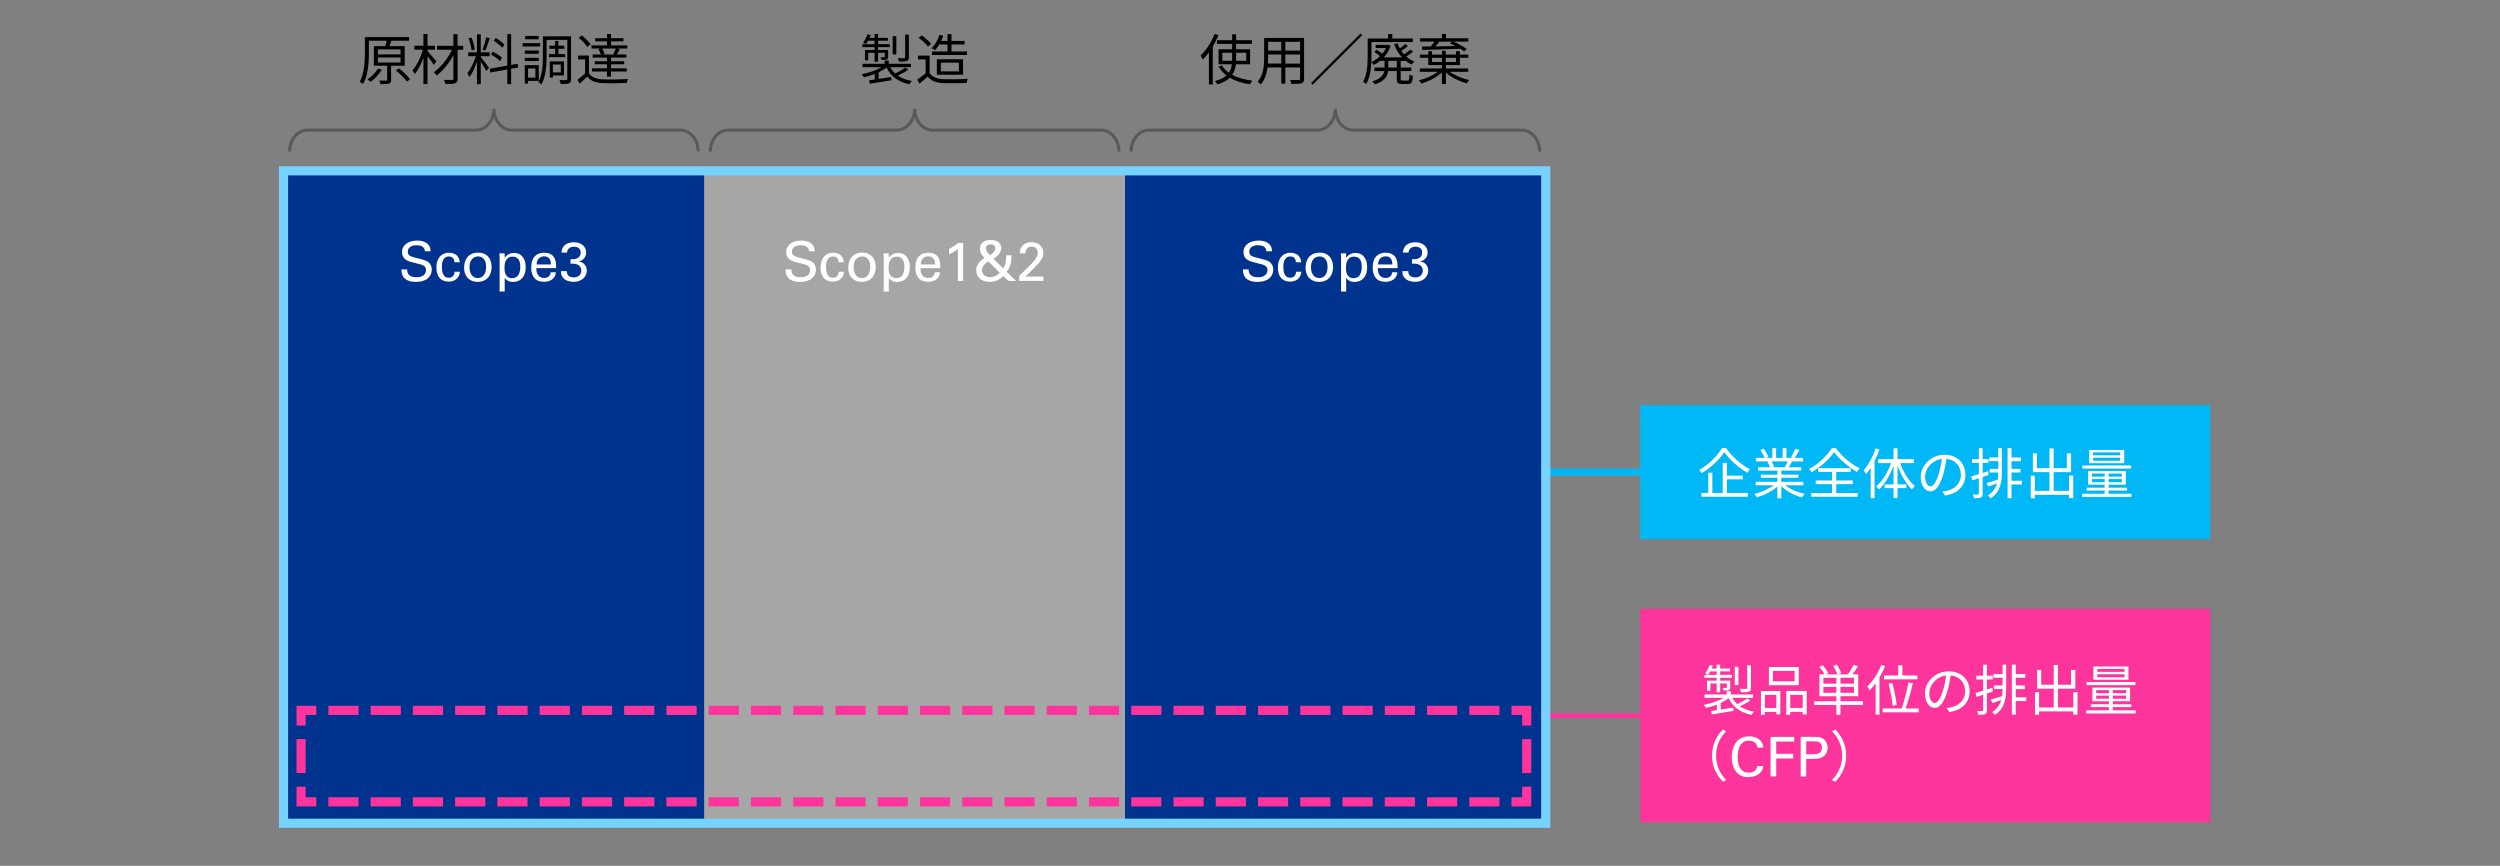 <?xml version="1.0" encoding="UTF-8"?>
<svg id="_レイヤー_1" data-name="レイヤー 1" xmlns="http://www.w3.org/2000/svg" viewBox="0 0 820 284">
  <rect x="0" y="0" width="820" height="284" fill="#808080" stroke="none"/>
  <defs>
    <style>
      .cls-1 {
        stroke: #76d2ff;
        stroke-miterlimit: 10;
      }

      .cls-1, .cls-2, .cls-3, .cls-4, .cls-5, .cls-6, .cls-7 {
        fill: none;
      }

      .cls-1, .cls-2, .cls-3, .cls-7 {
        stroke-width: 3px;
      }

      .cls-8 {
        fill: #00338d;
      }

      .cls-9 {
        fill: #00b8f5;
      }

      .cls-10 {
        fill: #fff;
      }

      .cls-11 {
        fill: #fd349c;
      }

      .cls-12 {
        fill: #a6a6a6;
      }

      .cls-2 {
        stroke-dasharray: 0 0 11.13 4.45;
      }

      .cls-2, .cls-3, .cls-4, .cls-5, .cls-6, .cls-7 {
        stroke-miterlimit: 8;
      }

      .cls-2, .cls-3, .cls-5, .cls-7 {
        stroke: #fd349c;
      }

      .cls-4 {
        stroke: #00b8f5;
        stroke-width: 2.3px;
      }

      .cls-5 {
        stroke-width: 1.54px;
      }

      .cls-6 {
        stroke: #595959;
        stroke-width: 1px;
      }

      .cls-7 {
        stroke-dasharray: 0 0 9.9 3.96;
      }
    </style>
  </defs>
  <rect class="cls-8" x="93" y="56.03" width="138" height="214"/>
  <rect class="cls-8" x="369" y="56.03" width="138" height="214"/>
  <rect class="cls-12" x="231" y="56.03" width="138" height="214"/>
  <path class="cls-6" d="m95,49.67c0-3.87,2.62-7,5.85-7h55.3c3.23,0,5.85-3.13,5.85-7,0,3.87,2.62,7,5.85,7h55.3c3.23,0,5.85,3.13,5.85,7"/>
  <path class="cls-6" d="m233,49.67c0-3.87,2.62-7,5.85-7h55.3c3.23,0,5.85-3.13,5.85-7,0,3.87,2.62,7,5.85,7h55.3c3.23,0,5.85,3.13,5.85,7"/>
  <path class="cls-6" d="m371,49.67c0-3.87,2.62-7,5.85-7h55.3c3.23,0,5.85-3.13,5.85-7,0,3.87,2.62,7,5.85,7h55.3c3.23,0,5.85,3.13,5.85,7"/>
  <rect class="cls-9" x="538" y="132.86" width="187" height="44"/>
  <g>
    <path class="cls-10" d="m566.17,146.96c1.87,2.81,5.02,5.54,7.85,6.98-.31.32-.65.77-.88,1.15-2.81-1.62-5.94-4.37-7.56-6.82-1.44,2.32-4.36,5.11-7.42,6.93-.16-.31-.54-.77-.85-1.04,3.13-1.76,6.12-4.73,7.51-7.2h1.35Zm.27,14.72h6.84v1.24h-15.21v-1.24h2.25v-6.62h1.33v6.62h3.4v-9.86h1.39v4.19h5.17v1.21h-5.17v4.46Z"/>
    <path class="cls-10" d="m585.52,159.16c1.64,1.3,4.12,2.36,6.43,2.84-.31.29-.72.81-.9,1.19-2.41-.68-5.04-2.03-6.77-3.69v3.92h-1.31v-3.83c-1.73,1.57-4.36,2.86-6.71,3.55-.18-.34-.58-.85-.86-1.13,2.23-.5,4.73-1.58,6.35-2.84h-5.89v-1.13h7.11v-1.33h-5.42v-1.02h5.42v-1.32h-6.32v-1.1h3.92c-.16-.54-.52-1.26-.88-1.8l.63-.13h-4.39v-1.15h2.86c-.25-.72-.88-1.8-1.42-2.61l1.13-.38c.61.81,1.26,1.93,1.53,2.65l-.92.34h2.21v-3.19h1.24v3.19h2.14v-3.19h1.26v3.19h2.18l-.67-.22c.47-.76,1.04-1.93,1.37-2.74l1.37.36c-.5.92-1.08,1.91-1.58,2.59h2.79v1.15h-3.6c-.36.68-.76,1.39-1.12,1.93h4.09v1.1h-6.52v1.32h5.63v1.02h-5.63v1.33h7.22v1.13h-5.98Zm-4.48-7.83c.4.56.76,1.32.9,1.8l-.58.13h4.23l-.18-.05c.31-.52.67-1.26.92-1.87h-5.29Z"/>
    <path class="cls-10" d="m602.17,146.98c1.87,2.63,5,5.26,7.81,6.64-.34.34-.67.81-.88,1.19-2.75-1.6-5.9-4.25-7.52-6.52-1.44,2.18-4.34,4.84-7.36,6.61-.16-.31-.54-.77-.83-1.06,3.08-1.69,6.07-4.54,7.45-6.86h1.33Zm.11,14.74h7.02v1.22h-15.21v-1.22h6.82v-2.93h-5.36v-1.19h5.36v-2.81h-4.55v-1.21h10.69v1.21h-4.77v2.81h5.45v1.19h-5.45v2.93Z"/>
    <path class="cls-10" d="m616.46,147.44c-.43,1.28-.99,2.57-1.6,3.8v12.17h-1.28v-9.95c-.49.76-1.01,1.46-1.53,2.07-.14-.31-.54-1.01-.77-1.31,1.58-1.75,3.04-4.43,3.94-7.15l1.24.38Zm6.79,4.46c1.06,3.01,2.92,5.99,4.86,7.56-.32.23-.77.7-1.01,1.06-1.89-1.73-3.62-4.75-4.72-7.88v6.25h2.9v1.22h-2.9v3.22h-1.3v-3.22h-2.93v-1.22h2.93v-6.12c-1.15,3.11-2.88,6.07-4.77,7.79-.23-.31-.67-.77-.97-1.01,1.96-1.57,3.83-4.61,4.93-7.65h-4.23v-1.3h5.04v-3.55h1.3v3.55h5.36v1.3h-4.5Z"/>
    <path class="cls-10" d="m637.11,161.18c.56-.04,1.1-.13,1.53-.22,2.29-.5,4.52-2.2,4.52-5.27,0-2.7-1.71-4.91-4.73-5.17-.23,1.66-.58,3.46-1.06,5.13-1.1,3.65-2.52,5.54-4.18,5.54s-3.19-1.84-3.19-4.77c0-3.87,3.46-7.25,7.81-7.25s6.84,2.95,6.84,6.55-2.47,6.25-6.71,6.8l-.83-1.35Zm-1.17-5.83c.45-1.48.79-3.17.99-4.81-3.42.43-5.51,3.37-5.51,5.76,0,2.25,1.04,3.24,1.82,3.24s1.78-1.19,2.7-4.19Z"/>
    <path class="cls-10" d="m650.3,156.46v5.42c0,.72-.16,1.1-.61,1.31-.43.2-1.12.25-2.23.23-.05-.31-.22-.86-.4-1.22.77.02,1.48.02,1.69,0,.22,0,.31-.05.31-.32v-5.02l-2.14.7-.34-1.3c.68-.18,1.55-.45,2.48-.74v-3.69h-2.25v-1.22h2.25v-3.6h1.24v3.6h1.93v1.22h-1.93v3.31c.59-.18,1.19-.38,1.78-.58l.18,1.24-1.96.65Zm5.13-9.47h1.19v7.54c0,3.58-.4,6.73-3.65,8.91-.2-.25-.65-.68-.94-.9,1.67-1.1,2.54-2.45,2.99-4-1.01.4-2.02.74-2.9,1.06l-.52-1.17c.99-.25,2.3-.67,3.67-1.12.11-.74.14-1.51.16-2.32h-2.83v-1.21h2.83v-2.52h-2.95v-1.22h2.95v-3.06Zm7.78,11.92h-3.44v4.5h-1.28v-16.42h1.28v3.06h3.13v1.22h-3.13v2.52h2.95v1.21h-2.95v2.68h3.44v1.22Z"/>
    <path class="cls-10" d="m680.02,156.01v7.38h-1.37v-1.08h-11.23v1.12h-1.33v-7.42h1.33v4.99h4.81v-6.14h-5.45v-6.16h1.33v4.86h4.12v-6.46h1.37v6.46h4.32v-4.86h1.39v6.16h-5.71v6.14h5.06v-4.99h1.37Z"/>
    <path class="cls-10" d="m699.12,161.95v1.04h-16.22v-1.04h7.43v-1.05h-5.94v-.93h5.94v-.99h-5.42v-4.48h12.37v4.48h-5.67v.99h6.05v.93h-6.05v1.05h7.51Zm-.09-8.26h-16.02v-1.02h16.02v1.02Zm-2.29-1.76h-11.5v-4.35h11.5v4.35Zm-10.58,4.41h4.18v-1.01h-4.18v1.01Zm4.18,1.82v-1.03h-4.18v1.03h4.18Zm5.09-9.78h-8.91v.97h8.91v-.97Zm0,1.75h-8.91v.99h8.91v-.99Zm.54,5.2h-4.36v1.01h4.36v-1.01Zm0,1.8h-4.36v1.03h4.36v-1.03Z"/>
  </g>
  <line class="cls-4" x1="507.58" y1="154.86" x2="542.43" y2="154.86"/>
  <rect class="cls-11" x="538" y="199.71" width="187" height="70"/>
  <g>
    <path class="cls-10" d="m574.12,229.74c-1.01.7-2.32,1.4-3.44,1.91,1.23.86,2.77,1.46,4.61,1.76-.27.25-.59.76-.76,1.08-3.65-.74-6.15-2.57-7.52-5.47-.74.56-1.64,1.08-2.61,1.55v2.18c1.3-.2,2.72-.43,4.12-.65l.07,1.08-7.09,1.15-.22-1.12c.54-.07,1.15-.16,1.84-.27v-1.82c-1.19.47-2.43.83-3.58,1.08-.14-.31-.49-.74-.74-.99,2.25-.41,4.8-1.26,6.55-2.32h-6.24v-1.11h7.27v-1.06h1.33v1.06h7.29v1.11h-6.8c.43.79.97,1.48,1.62,2.09,1.12-.54,2.5-1.33,3.33-1.94l.97.7Zm-11.05-7.42h-4.03v-.97h4.03v-1.12h-2.13c-.22.41-.45.79-.68,1.1-.22-.16-.7-.4-.95-.52.61-.72,1.12-1.73,1.42-2.72l1.06.25c-.11.32-.25.63-.38.95h1.66v-1.28h1.15v1.28h3.21v.93h-3.21v1.12h3.84v.97h-3.84v.96h3.29v2.18c0,.5-.05.76-.45.9-.36.16-.9.16-1.69.16-.05-.27-.23-.61-.36-.86.59.02,1.04.02,1.21,0,.16,0,.2-.05.2-.2v-1.28h-2.2v2.92h-1.15v-2.92h-2.07v2.45h-1.08v-3.35h3.15v-.96Zm7.14,2.41h-1.2v-6.01h1.2v6.01Zm4.1.92c0,.68-.14,1.01-.66,1.2-.5.2-1.33.2-2.59.2-.05-.34-.23-.79-.41-1.11.97.04,1.84.04,2.12.02.23-.02.32-.09.32-.31v-7.45h1.22v7.45Z"/>
    <path class="cls-10" d="m577.59,226.65h6.35v7.67h-1.31v-.81h-3.76v.97h-1.28v-7.83Zm1.28,1.29v4.27h3.76v-4.27h-3.76Zm11.12-3.19h-9.79v-5.96h9.79v5.96Zm-1.35-4.68h-7.15v3.4h7.15v-3.4Zm3.96,6.57v7.7h-1.31v-.85h-4.09v.97h-1.29v-7.83h6.69Zm-1.31,5.56v-4.27h-4.09v4.27h4.09Z"/>
    <path class="cls-10" d="m611.05,231.25h-7.38v3.22h-1.35v-3.22h-7.25v-1.24h7.25v-1.64h-5.56v-7.18h1.66c-.34-.7-1.06-1.73-1.69-2.47l1.13-.5c.68.76,1.48,1.82,1.84,2.5l-.92.47h3.87c-.23-.76-.81-1.89-1.39-2.74l1.19-.45c.59.86,1.24,2.02,1.48,2.77l-1.03.41h3.2c.67-.86,1.46-2.2,1.89-3.13l1.44.47c-.56.9-1.22,1.89-1.82,2.66h1.89v7.18h-5.83v1.64h7.38v1.24Zm-12.98-7h4.25v-1.93h-4.25v1.93Zm4.25,2.99v-1.93h-4.25v1.93h4.25Zm5.81-4.92h-4.46v1.93h4.46v-1.93Zm0,2.99h-4.46v1.93h4.46v-1.93Z"/>
    <path class="cls-10" d="m618.31,218.48c-.5,1.26-1.13,2.52-1.84,3.71v12.22h-1.26v-10.3c-.63.86-1.3,1.67-1.98,2.34-.14-.31-.54-.99-.77-1.31,1.82-1.69,3.56-4.34,4.61-7.06l1.24.4Zm11.03,13.9v1.26h-11.81v-1.26h6.21c.83-2.27,1.76-5.9,2.23-8.51l1.44.25c-.61,2.66-1.55,6.03-2.38,8.26h4.3Zm-6.71-10.82v-3.31h1.35v3.31h4.91v1.26h-10.93v-1.26h4.66Zm-1.84,9.97c-.13-1.8-.68-4.91-1.33-7.29l1.19-.22c.68,2.38,1.3,5.44,1.46,7.22l-1.31.29Z"/>
    <path class="cls-10" d="m638.5,232.21c.56-.04,1.1-.13,1.53-.22,2.29-.5,4.52-2.2,4.52-5.27,0-2.7-1.71-4.91-4.73-5.17-.23,1.66-.58,3.46-1.06,5.13-1.1,3.65-2.52,5.54-4.18,5.54s-3.19-1.84-3.19-4.77c0-3.87,3.46-7.25,7.81-7.25s6.84,2.95,6.84,6.55-2.47,6.25-6.71,6.8l-.83-1.35Zm-1.17-5.83c.45-1.48.79-3.17.99-4.81-3.42.43-5.51,3.37-5.51,5.76,0,2.25,1.04,3.24,1.82,3.24s1.78-1.19,2.7-4.19Z"/>
    <path class="cls-10" d="m651.7,227.49v5.42c0,.72-.16,1.1-.61,1.31-.43.2-1.12.25-2.23.23-.05-.31-.22-.86-.4-1.22.77.02,1.48.02,1.69,0,.22,0,.31-.05.31-.32v-5.02l-2.14.7-.34-1.3c.68-.18,1.55-.45,2.48-.74v-3.69h-2.25v-1.22h2.25v-3.6h1.24v3.6h1.93v1.22h-1.93v3.31c.59-.18,1.19-.38,1.78-.58l.18,1.24-1.96.65Zm5.13-9.47h1.19v7.54c0,3.58-.4,6.73-3.65,8.91-.2-.25-.65-.68-.94-.9,1.67-1.1,2.54-2.45,2.99-4-1.01.4-2.02.74-2.9,1.06l-.52-1.17c.99-.25,2.3-.67,3.67-1.12.11-.74.14-1.51.16-2.32h-2.83v-1.21h2.83v-2.52h-2.95v-1.22h2.95v-3.06Zm7.78,11.92h-3.44v4.5h-1.28v-16.42h1.28v3.06h3.13v1.22h-3.13v2.52h2.95v1.21h-2.95v2.68h3.44v1.22Z"/>
    <path class="cls-10" d="m681.42,227.04v7.38h-1.37v-1.08h-11.23v1.12h-1.33v-7.42h1.33v4.99h4.81v-6.14h-5.45v-6.16h1.33v4.86h4.12v-6.46h1.37v6.46h4.32v-4.86h1.39v6.16h-5.71v6.14h5.06v-4.99h1.37Z"/>
    <path class="cls-10" d="m700.51,232.98v1.04h-16.22v-1.04h7.43v-1.05h-5.94v-.93h5.94v-.99h-5.42v-4.48h12.37v4.48h-5.67v.99h6.05v.93h-6.05v1.05h7.51Zm-.09-8.26h-16.02v-1.02h16.02v1.02Zm-2.29-1.76h-11.5v-4.35h11.5v4.35Zm-10.58,4.41h4.18v-1.01h-4.18v1.01Zm4.18,1.82v-1.03h-4.18v1.03h4.18Zm5.09-9.78h-8.91v.97h8.91v-.97Zm0,1.75h-8.91v.99h8.91v-.99Zm.54,5.2h-4.36v1.01h4.36v-1.01Zm0,1.8h-4.36v1.03h4.36v-1.03Z"/>
    <path class="cls-10" d="m561.55,247.85c0-3.51,1.42-6.37,3.58-8.57l1.08.56c-2.07,2.14-3.35,4.81-3.35,8.01s1.28,5.87,3.35,8.01l-1.08.56c-2.16-2.2-3.58-5.06-3.58-8.57Z"/>
    <path class="cls-10" d="m576.46,245.21c-.02-.11-.07-.29-.13-.54-.06-.25-.18-.5-.37-.76-.19-.25-.46-.47-.83-.67-.37-.19-.86-.29-1.48-.29-.78,0-1.41.18-1.9.53-.49.35-.86.8-1.12,1.34-.26.54-.44,1.12-.53,1.75-.09.62-.13,1.21-.13,1.75,0,.61.05,1.22.15,1.83.1.61.29,1.15.57,1.64.28.49.65.88,1.12,1.18.47.3,1.08.45,1.83.45.4,0,.78-.06,1.14-.17.37-.11.69-.31.96-.6.24-.25.4-.5.48-.76s.13-.46.15-.61h1.98c-.07.64-.26,1.18-.57,1.64-.31.46-.68.83-1.13,1.12-.45.29-.95.51-1.5.65-.55.14-1.1.21-1.66.21-1.14,0-2.07-.22-2.78-.67s-1.27-1-1.67-1.67c-.4-.67-.66-1.38-.8-2.13-.14-.76-.21-1.45-.21-2.09,0-.46.03-.94.1-1.46.07-.52.18-1.03.35-1.53.17-.5.39-.99.67-1.45.28-.46.62-.87,1.04-1.22.42-.35.92-.64,1.5-.85s1.26-.31,2.02-.31c.46,0,.95.05,1.47.16.52.11,1.01.3,1.47.58.46.28.84.65,1.16,1.13.32.48.51,1.09.57,1.82h-1.93Z"/>
    <path class="cls-10" d="m580.76,241.7h7.74v1.53h-5.9v4.03h5.56v1.53h-5.56v5.9h-1.84v-13Z"/>
    <path class="cls-10" d="m590.64,241.7h4.35c.39,0,.76,0,1.09.03.34.02.65.06.93.14s.56.18.81.31c.25.14.48.33.7.57.32.34.56.71.72,1.13.16.42.23.88.23,1.39,0,1.01-.34,1.85-1.02,2.54-.17.17-.36.32-.57.46-.21.14-.46.26-.76.35-.3.1-.66.17-1.08.23-.42.05-.92.08-1.51.08h-2.1v5.78h-1.8v-13Zm1.8,5.69h2.14c.3,0,.62-.01.97-.04.35-.03.67-.12.97-.26.3-.14.55-.36.76-.66s.31-.71.31-1.24-.09-.89-.28-1.17c-.19-.27-.41-.48-.68-.6-.27-.12-.56-.2-.86-.22s-.57-.04-.8-.04h-2.52v4.23Z"/>
    <path class="cls-10" d="m605.55,247.85c0,3.51-1.42,6.37-3.58,8.57l-1.08-.56c2.07-2.14,3.35-4.81,3.35-8.01s-1.28-5.87-3.35-8.01l1.08-.56c2.16,2.2,3.58,5.06,3.58,8.57Z"/>
  </g>
  <line class="cls-5" x1="507.58" y1="234.71" x2="546.78" y2="234.71"/>
  <g>
    <path d="m128.28,21.56v4.59c0,.7-.14,1.06-.68,1.24-.54.2-1.4.2-2.79.2-.05-.34-.25-.83-.41-1.17,1.04.04,1.98.04,2.25.02.27,0,.34-.09.34-.31v-4.57h-4.36v-6.42h3.76c.16-.56.32-1.23.41-1.77h-5.8v3.96c0,2.97-.23,7.29-1.89,10.22-.25-.22-.81-.56-1.15-.68,1.58-2.81,1.73-6.73,1.73-9.56v-5.15h14.51v1.2h-5.83c-.18.59-.38,1.23-.58,1.77h4.95v6.42h-4.46Zm-3.02,1.3c-.94,1.51-2.36,3.01-3.65,3.98-.23-.23-.79-.61-1.1-.79,1.33-.86,2.66-2.2,3.49-3.55l1.26.36Zm-1.31-5.02h7.43v-1.64h-7.43v1.64Zm0,2.66h7.43v-1.66h-7.43v1.66Zm6.91,1.92c1.33,1.04,2.92,2.54,3.65,3.6l-1.08.74c-.68-1.06-2.25-2.61-3.6-3.69l1.03-.65Z"/>
    <path d="m142.29,21.26c-.4-.65-1.33-1.91-2.07-2.88v9.2h-1.33v-8.64c-.77,2.11-1.8,4.16-2.86,5.38-.14-.38-.49-.94-.74-1.26,1.37-1.49,2.74-4.28,3.4-6.77h-2.79v-1.28h2.99v-3.85h1.33v3.85h2.45v1.28h-2.45v.47c.67.72,2.47,2.83,2.92,3.35l-.85,1.15Zm9.65-4.95h-1.85v9.47c0,.92-.23,1.33-.83,1.53-.59.23-1.66.27-3.17.27-.07-.38-.29-.99-.49-1.37,1.17.04,2.32.02,2.66.02.32-.02.45-.11.45-.43v-7.67c-1.42,2.59-3.47,5.13-5.45,6.62-.23-.34-.63-.81-.95-1.08,2.25-1.53,4.61-4.54,5.94-7.36h-4.9v-1.28h5.36v-3.83h1.37v3.83h1.85v1.28Z"/>
    <path d="m157.69,18.69c.5.56,2.3,2.93,2.7,3.55l-.88,1.04c-.32-.67-1.17-2.05-1.82-3.06v7.38h-1.24v-7.4c-.67,1.93-1.58,3.92-2.48,5.13-.14-.38-.47-.97-.67-1.3,1.03-1.26,2.16-3.58,2.79-5.6h-2.52v-1.26h2.88v-5.94h1.24v5.94h2.93v1.26h-2.93v.25Zm-3.02-2.16c-.09-1.06-.5-2.72-.97-3.98l.97-.23c.52,1.24.94,2.88,1.06,3.94l-1.06.27Zm5.96-4c-.43,1.35-.99,3.04-1.48,4.05l-.86-.29c.41-1.06.92-2.84,1.19-4.05l1.15.29Zm7.02,10.01v5.06h-1.26v-4.82l-5.58,1.01-.22-1.24,5.8-1.03v-10.33h1.26v10.1l2.12-.38.2,1.22-2.32.41Zm-3.65-2.52c-.61-.65-1.91-1.57-2.97-2.16l.63-.94c1.06.56,2.38,1.39,3.01,2.02l-.67,1.08Zm.77-4.36c-.58-.68-1.8-1.66-2.83-2.32l.68-.9c1.01.61,2.25,1.53,2.83,2.2l-.68,1.03Z"/>
    <path d="m177.18,15.25h-5.78v-1.1h5.78v1.1Zm-3.98,11.3v.85h-1.08v-6.03h4.59v5.18h-3.51Zm3.51-8.91h-4.57v-1.06h4.57v1.06Zm-4.57,1.32h4.57v1.08h-4.57v-1.08Zm4.54-6.09h-4.43v-1.08h4.43v1.08Zm-3.48,9.59v3.01h2.4v-3.01h-2.4Zm14.11,3.44c0,.79-.16,1.22-.67,1.44-.49.22-1.39.23-2.72.23-.05-.34-.23-.95-.4-1.31.95.05,1.89.04,2.2.02.27,0,.36-.07.36-.38v-12.82h-6.79v5.24c0,2.79-.2,6.75-1.69,9.38-.2-.22-.74-.59-1.04-.74,1.4-2.48,1.51-5.99,1.51-8.64v-6.41h9.23v13.99Zm-5.24-8.17v-1.73h-1.85v-1.02h1.85v-1.55h1.1v1.55h1.91v1.02h-1.91v1.73h2.18v1.02h-5.27v-1.02h2Zm-.72,7.04v.7h-1.02v-5.33h4.64v4.62h-3.62Zm0-3.6v2.58h2.59v-2.58h-2.59Z"/>
    <path d="m193.16,24c.85,1.33,2.43,1.94,4.54,2.02,1.98.09,6.12.04,8.28-.11-.16.31-.38.92-.43,1.31-2.02.09-5.81.13-7.83.04-2.36-.09-3.98-.72-5.09-2.12-.79.77-1.62,1.53-2.5,2.3l-.7-1.28c.76-.56,1.67-1.31,2.48-2.07v-4.61h-2.29v-1.26h3.55v5.78Zm-.54-8.62c-.54-.9-1.75-2.14-2.84-3l1.03-.76c1.1.83,2.34,2.05,2.9,2.93l-1.08.83Zm4.5.54h-3.11v-1.02h5.09v-1.35h-3.91v-1.01h3.91v-1.37h1.33v1.37h4.05v1.01h-4.05v1.35h5.29v1.02h-3.19l.77.22c-.34.63-.67,1.26-.97,1.73h3.13v1.02h-5.04v1.21h4.32v.99h-4.32v1.33h5.15v1.04h-5.15v1.69h-1.33v-1.69h-4.91v-1.04h4.91v-1.33h-4.01v-.99h4.01v-1.21h-4.7v-1.02h2.68c-.13-.5-.45-1.21-.79-1.75l.83-.2Zm4.05,1.78c.27-.5.59-1.24.79-1.78h-4.48c.4.56.72,1.26.85,1.78l-.63.16h4.01l-.54-.16Z"/>
  </g>
  <g>
    <path d="m297.91,22.88c-1.01.7-2.32,1.4-3.44,1.91,1.23.86,2.77,1.46,4.61,1.76-.27.25-.59.76-.76,1.08-3.65-.74-6.15-2.57-7.52-5.47-.74.56-1.64,1.08-2.61,1.55v2.18c1.3-.2,2.72-.43,4.12-.65l.07,1.08-7.09,1.15-.22-1.12c.54-.07,1.15-.16,1.84-.27v-1.82c-1.19.47-2.43.83-3.58,1.08-.14-.31-.49-.74-.74-.99,2.25-.41,4.8-1.26,6.55-2.32h-6.24v-1.11h7.27v-1.06h1.33v1.06h7.29v1.11h-6.8c.43.79.97,1.48,1.62,2.09,1.12-.54,2.5-1.33,3.33-1.94l.97.7Zm-11.05-7.42h-4.03v-.97h4.03v-1.12h-2.13c-.22.41-.45.79-.68,1.1-.22-.16-.7-.4-.95-.52.61-.72,1.12-1.73,1.42-2.72l1.06.25c-.11.32-.25.63-.38.95h1.66v-1.28h1.15v1.28h3.21v.93h-3.21v1.12h3.84v.97h-3.84v.96h3.29v2.18c0,.5-.05.76-.45.9-.36.16-.9.16-1.69.16-.05-.27-.23-.61-.36-.86.59.02,1.04.02,1.21,0,.16,0,.2-.05.2-.2v-1.28h-2.2v2.92h-1.15v-2.92h-2.07v2.45h-1.08v-3.35h3.15v-.96Zm7.14,2.41h-1.2v-6.01h1.2v6.01Zm4.1.92c0,.68-.14,1.01-.66,1.2-.5.2-1.33.2-2.59.2-.05-.34-.23-.79-.41-1.11.97.04,1.84.04,2.12.02.23-.02.32-.09.32-.31v-7.45h1.22v7.45Z"/>
    <path d="m304.91,23.96c.85,1.31,2.41,1.93,4.48,2.02,1.96.07,5.96.02,8.06-.13-.14.32-.38.95-.43,1.37-1.96.07-5.65.11-7.63.04-2.34-.09-3.94-.74-5.09-2.12-.86.76-1.76,1.53-2.72,2.3l-.72-1.35c.83-.54,1.84-1.3,2.74-2.05v-4.55h-2.5v-1.26h3.82v5.74Zm-.56-8.69c-.56-.86-1.89-2.07-3.06-2.86l.99-.79c1.15.76,2.5,1.91,3.13,2.77l-1.06.88Zm3.71-.68c-.43.72-.9,1.37-1.37,1.89-.27-.2-.83-.52-1.15-.65,1.13-1.1,2.07-2.73,2.61-4.41l1.26.29c-.2.58-.45,1.15-.72,1.71h2.09v-2.23h1.31v2.23h4.3v1.17h-4.3v2.29h5.08v1.17h-11.48v-1.17h5.09v-2.29h-2.72Zm-.77,9.92v-5.06h8.59v5.06h-8.59Zm1.31-1.1h5.92v-2.86h-5.92v2.86Z"/>
  </g>
  <g>
    <path d="m399.66,11.52c-.5,1.26-1.15,2.54-1.86,3.74v12.42h-1.28v-10.49c-.63.88-1.31,1.67-1.98,2.34-.13-.31-.5-.99-.76-1.3,1.82-1.71,3.56-4.39,4.61-7.11l1.26.4Zm5.7,9.56c-.14,1.24-.47,2.41-1.19,3.46,1.8.99,4.07,1.6,6.62,1.91-.29.29-.61.81-.79,1.21-2.54-.38-4.79-1.08-6.62-2.18-.9.88-2.2,1.64-4.07,2.2-.14-.29-.52-.85-.81-1.1,1.76-.45,2.97-1.08,3.8-1.82-1.06-.81-1.94-1.78-2.61-2.93l1.11-.36c.54.94,1.31,1.73,2.27,2.39.58-.85.85-1.78.97-2.77h-4.35v-4.93h4.45v-1.76h-4.97v-1.22h4.97v-1.93h1.31v1.93h5.18v1.22h-5.18v1.76h4.59v4.93h-4.68Zm-1.24-1.13c.02-.27.02-.54.02-.81v-1.85h-3.21v2.66h3.19Zm1.33-2.66v1.85c0,.27,0,.54-.02.81h3.33v-2.66h-3.31Z"/>
    <path d="m427.74,25.8c0,.86-.23,1.26-.81,1.49-.61.22-1.66.23-3.35.22-.05-.36-.27-.93-.45-1.29,1.26.05,2.48.04,2.81.04.36-.02.49-.13.49-.47v-3.66h-4.84v5.31h-1.33v-5.31h-4.5c-.27,2-.88,4.05-2.25,5.58-.2-.27-.74-.72-1.03-.88,1.98-2.23,2.16-5.4,2.16-7.9v-6.48h13.1v13.36Zm-7.49-4.95v-2.99h-4.3v1.06c0,.59-.02,1.26-.07,1.93h4.37Zm-4.3-7.13v2.88h4.3v-2.88h-4.3Zm10.48,0h-4.84v2.88h4.84v-2.88Zm0,7.13v-2.99h-4.84v2.99h4.84Z"/>
    <path d="m446.27,11l.54.54-16.24,16.24-.54-.54,16.24-16.24Z"/>
    <path d="m449.85,18.44c0,2.72-.22,6.57-1.73,9.14-.22-.22-.76-.63-1.03-.77,1.37-2.41,1.51-5.85,1.51-8.39v-5.78h6.71v-1.46h1.37v1.46h6.73v1.15h-13.57v4.65Zm9.58,1.53v2.18h3.46v1.17h-3.46v2.52c0,.5.07.59.59.59h1.69c.47,0,.56-.31.61-2,.27.22.77.4,1.12.47-.13,2.11-.47,2.65-1.58,2.65h-2.02c-1.35,0-1.69-.34-1.69-1.71v-2.52h-2.86c-.22,1.75-1.15,3.33-4.36,4.36-.16-.27-.52-.75-.79-.99,2.77-.85,3.65-2.05,3.91-3.37h-3.24v-1.17h3.33v-2.18h-1.48c-.65.54-1.35.99-2.07,1.35-.18-.27-.52-.74-.77-.96.99-.43,1.98-1.1,2.83-1.92-.52-.45-1.26-.99-1.87-1.39l.72-.74c.65.36,1.39.86,1.93,1.32.47-.58.88-1.21,1.19-1.87h-3.4v-1.04h3.91l.23-.05.77.38c-.5,1.46-1.3,2.74-2.23,3.78h5.98c-1.12-1.21-2.02-2.68-2.61-4.32l1.1-.32c.22.58.47,1.13.77,1.67.65-.43,1.33-.99,1.78-1.44l.88.67c-.65.61-1.44,1.15-2.14,1.6.27.38.56.76.88,1.1.72-.45,1.53-1.04,2.05-1.51l.9.67c-.67.58-1.51,1.13-2.25,1.55.79.72,1.69,1.29,2.66,1.67-.27.23-.65.7-.85,1.03-.74-.34-1.44-.79-2.09-1.31v.11h-1.53Zm-1.28,0h-2.79v2.18h2.79v-2.18Z"/>
    <path d="m475.57,23.56c1.62,1.22,4.12,2.23,6.35,2.72-.31.23-.68.74-.86,1.06-2.39-.65-5.11-1.98-6.8-3.56v3.8h-1.33v-3.82c-1.67,1.6-4.39,2.95-6.73,3.65-.16-.31-.54-.79-.83-1.04,2.16-.52,4.61-1.57,6.21-2.81h-5.87v-1.1h7.22v-1.12h-4.46v-2.38h-2.75v-1.04h2.75v-1.12h1.22v1.12h3.28v-1.26h1.24v1.26h3.35v-1.12h1.28v1.12h2.74v1.04h-2.74v2.38h-4.57v1.12h7.31v1.1h-5.99Zm-9.16-8.3c.85,0,1.82,0,2.88-.02.41-.47.87-1.05,1.22-1.59h-4.77v-1.1h7.2v-1.4h1.35v1.4h7.31v1.1h-4.86c1.57.67,3.37,1.69,4.36,2.41l-.86.79c-.32-.25-.76-.54-1.22-.85-4.54.16-9.32.31-12.55.38l-.05-1.13Zm3.28,5.08h3.28v-1.37h-3.28v1.37Zm2.41-6.68c-.43.54-.88,1.1-1.33,1.57,2.07-.04,4.36-.07,6.64-.13-.63-.32-1.26-.63-1.85-.88l.67-.56h-4.12Zm2.11,5.31v1.37h3.35v-1.37h-3.35Z"/>
  </g>
  <g>
    <path class="cls-10" d="m133.53,88.35c.01.23.04.49.09.78.05.29.17.57.38.84.21.26.51.49.93.68s1,.28,1.74.28c.67,0,1.21-.09,1.62-.27.4-.18.71-.4.92-.65.21-.25.35-.51.42-.77.07-.26.1-.47.1-.64,0-.36-.07-.66-.21-.89s-.34-.43-.6-.58c-.26-.16-.58-.29-.95-.4s-.78-.22-1.23-.32c-.49-.12-.92-.23-1.29-.32-.37-.1-.69-.19-.96-.27-.28-.08-.52-.17-.72-.26-.2-.09-.39-.19-.56-.3-.53-.36-.88-.77-1.07-1.22-.19-.46-.28-.9-.28-1.33,0-.66.14-1.23.43-1.71.29-.48.66-.87,1.12-1.18.46-.31.99-.53,1.58-.68.59-.15,1.2-.23,1.81-.23.22,0,.48.01.79.04.31.02.64.08.97.17.34.09.67.22,1,.39s.63.4.89.69c.36.42.58.83.65,1.22s.12.72.14,1h-1.87c-.02-.41-.12-.74-.29-1-.17-.26-.38-.46-.64-.6-.26-.14-.54-.24-.85-.3-.31-.05-.63-.08-.95-.08-.9,0-1.61.19-2.12.57s-.76.89-.76,1.54c0,.29.05.53.14.74s.24.38.43.52c.19.14.44.27.73.37.3.1.64.2,1.04.3.78.2,1.41.37,1.87.49.46.13.84.23,1.12.32.28.09.51.17.68.25s.35.18.54.3c.3.2.54.43.71.67.17.24.3.48.39.72.09.24.15.46.17.67.02.21.04.39.04.53,0,.58-.11,1.11-.33,1.6s-.55.92-.99,1.28c-.43.37-.97.65-1.62.85s-1.38.31-2.21.31c-.25,0-.56-.02-.91-.04-.36-.03-.72-.1-1.1-.2-.38-.1-.75-.25-1.11-.45-.36-.2-.67-.46-.92-.78-.18-.24-.32-.48-.42-.73-.1-.25-.18-.48-.23-.71s-.08-.44-.09-.65-.02-.38-.02-.54h1.87Z"/>
    <path class="cls-10" d="m149.07,86.01c-.01-.11-.04-.27-.07-.48-.04-.21-.11-.42-.23-.63-.12-.21-.3-.39-.53-.55-.23-.16-.56-.23-.96-.23-.59,0-1.04.14-1.36.43-.32.29-.55.62-.69,1.01-.14.38-.23.76-.25,1.14-.02.38-.04.65-.04.82,0,.47.03.92.1,1.34.07.43.18.81.35,1.14.17.34.39.6.68.8.29.2.66.3,1.11.3.36,0,.66-.06.91-.18.24-.12.44-.28.59-.47s.26-.41.33-.64c.07-.23.11-.46.12-.67h1.71c-.02.44-.12.86-.3,1.25s-.42.73-.73,1.03c-.31.29-.69.53-1.13.7-.44.17-.94.26-1.49.26-.16,0-.35-.01-.59-.04-.24-.02-.49-.08-.76-.15-.27-.08-.55-.19-.83-.35-.28-.16-.54-.37-.78-.63-.13-.16-.26-.34-.4-.54-.13-.2-.25-.44-.35-.72-.1-.28-.18-.59-.24-.95-.06-.36-.09-.77-.09-1.24,0-.94.13-1.72.39-2.35.26-.63.59-1.13.99-1.5.4-.37.84-.64,1.32-.79.48-.16.95-.23,1.4-.23.14,0,.33.01.56.04.23.02.47.08.74.15.26.08.52.19.78.33.26.14.49.34.69.59.17.19.3.38.4.57.1.19.17.37.22.54s.08.34.1.5c.02.16.03.29.04.41h-1.69Z"/>
    <path class="cls-10" d="m152.24,87.73c0-.55.07-1.12.22-1.69.14-.58.39-1.1.75-1.57.35-.47.83-.85,1.41-1.15s1.33-.45,2.21-.45,1.64.16,2.21.48c.58.32,1.03.71,1.36,1.19s.55.99.67,1.54c.12.55.18,1.06.18,1.53,0,.66-.09,1.28-.28,1.87-.19.59-.47,1.1-.85,1.54-.38.44-.85.79-1.43,1.04s-1.25.39-2.02.39-1.4-.12-1.95-.37c-.56-.25-1.02-.58-1.4-1-.37-.42-.65-.92-.83-1.49-.18-.58-.27-1.19-.27-1.85Zm1.76-.1c0,.47.05.92.15,1.34.1.43.26.81.49,1.14.22.33.5.6.85.79.34.2.75.3,1.23.3.32,0,.65-.06.97-.19.32-.13.61-.33.87-.61.26-.28.47-.66.64-1.12.17-.46.25-1.04.25-1.72,0-1.13-.24-1.99-.72-2.57-.48-.58-1.12-.88-1.91-.88-.28,0-.58.05-.9.15-.32.1-.63.28-.92.54-.29.26-.53.62-.72,1.07-.19.46-.29,1.04-.29,1.75Z"/>
    <path class="cls-10" d="m163.85,84.58v-.27c0-.08,0-.18,0-.29,0-.11-.01-.23-.02-.38s-.01-.32-.03-.54h1.71l.04,1.49c.22-.36.46-.65.74-.85s.56-.38.85-.5c.29-.12.56-.2.83-.23s.49-.05.67-.05c.48,0,.95.09,1.41.26s.87.45,1.21.83c.35.38.63.86.85,1.45.22.59.32,1.3.32,2.14s-.11,1.58-.34,2.19-.53,1.11-.91,1.5-.82.69-1.31.87-1.02.28-1.56.28c-.66,0-1.23-.13-1.7-.38-.47-.25-.83-.58-1.07-.97v4.48h-1.67v-11.03Zm1.62,3.3c0,.28.02.61.06.99.04.38.15.75.32,1.1.17.35.42.65.76.89.34.25.8.37,1.4.37.11,0,.24,0,.4-.03.16-.02.32-.06.5-.12.18-.06.36-.15.53-.26.17-.11.33-.27.48-.48.16-.22.29-.46.39-.72.1-.26.18-.53.22-.79s.08-.5.1-.73c.02-.23.03-.43.03-.6,0-.41-.04-.81-.11-1.21-.07-.4-.2-.75-.39-1.06-.19-.31-.44-.57-.76-.76-.32-.19-.73-.29-1.23-.29-.67,0-1.19.15-1.56.46-.37.31-.63.67-.8,1.07-.17.41-.27.82-.3,1.23-.03.41-.04.72-.04.92Z"/>
    <path class="cls-10" d="m175.92,87.93c-.01.47.03.9.13,1.29.1.39.25.74.46,1.03s.48.52.81.68.73.24,1.2.24c.55,0,1.03-.15,1.42-.45.4-.3.63-.77.7-1.41h1.69c-.02.23-.08.51-.16.86-.08.34-.29.69-.61,1.04-.1.11-.23.23-.4.38-.17.14-.38.28-.63.4-.25.12-.55.22-.89.31-.34.08-.74.13-1.2.13-1.43,0-2.48-.41-3.17-1.24-.68-.83-1.03-1.96-1.03-3.38,0-.89.12-1.69.36-2.42s.71-1.33,1.42-1.83c.22-.16.44-.28.67-.36.23-.08.46-.15.68-.2.22-.05.43-.08.62-.09.19-.01.35-.02.49-.02.68,0,1.25.09,1.71.27s.83.42,1.12.71c.29.29.52.62.67.99.15.37.25.74.32,1.12.06.38.09.74.1,1.09,0,.35,0,.64,0,.88h-6.5Zm4.77-1.19c0-.22-.02-.48-.05-.78-.04-.31-.13-.6-.28-.87-.15-.28-.38-.51-.67-.71-.3-.2-.71-.3-1.22-.3-.28,0-.56.04-.85.13-.29.09-.55.24-.78.45-.23.21-.43.48-.58.82-.16.34-.24.76-.25,1.26h4.7Z"/>
    <path class="cls-10" d="m185.91,88.94c-.01.61.17,1.1.56,1.48.38.37.96.56,1.73.56.43,0,.81-.06,1.12-.19s.58-.29.77-.5c.2-.21.34-.45.44-.71.1-.26.14-.53.14-.81,0-.32-.05-.61-.15-.86-.1-.25-.24-.47-.41-.65s-.36-.33-.58-.44c-.22-.11-.44-.19-.67-.24-.32-.06-.61-.09-.87-.1-.26,0-.54,0-.86,0v-1.46c.31.02.66.02,1.04,0,.38-.03.75-.12,1.09-.27.34-.15.63-.37.86-.67.23-.3.34-.7.34-1.21,0-.7-.21-1.2-.63-1.5s-.95-.46-1.57-.46c-.23,0-.47.03-.72.09-.25.06-.49.17-.71.31-.22.15-.4.35-.56.6-.16.25-.25.57-.29.95h-1.8c.01-.52.1-.96.26-1.32.16-.37.36-.68.6-.93s.51-.46.81-.61c.3-.16.6-.27.89-.35.29-.08.57-.13.83-.15.26-.02.47-.04.64-.04.68,0,1.28.09,1.78.28.5.19.92.44,1.27.76.34.32.6.68.76,1.08.17.4.25.82.25,1.25,0,.25-.04.53-.12.83-.08.3-.21.59-.4.86-.19.28-.45.52-.77.75-.32.22-.72.39-1.2.49.66.1,1.17.29,1.54.59s.63.62.8.96.26.66.3.94c.03.29.05.46.05.52,0,.43-.09.87-.27,1.31-.18.44-.45.83-.81,1.19s-.81.64-1.35.85c-.54.22-1.17.32-1.89.32-.66,0-1.3-.1-1.91-.31-.61-.2-1.12-.53-1.51-.99-.18-.19-.32-.39-.42-.59-.1-.2-.17-.4-.22-.6-.04-.2-.07-.38-.08-.56-.01-.17-.02-.33-.02-.46h1.91Z"/>
  </g>
  <g>
    <path class="cls-10" d="m409.53,88.35c.01.23.04.49.09.78.05.29.17.57.38.84.21.26.51.49.93.68s1,.28,1.74.28c.67,0,1.21-.09,1.62-.27.4-.18.71-.4.92-.65.21-.25.35-.51.42-.77.07-.26.1-.47.1-.64,0-.36-.07-.66-.21-.89s-.34-.43-.6-.58c-.26-.16-.58-.29-.95-.4s-.78-.22-1.23-.32c-.49-.12-.92-.23-1.29-.32-.37-.1-.69-.19-.96-.27-.28-.08-.52-.17-.72-.26-.2-.09-.39-.19-.56-.3-.53-.36-.88-.77-1.07-1.22-.19-.46-.28-.9-.28-1.33,0-.66.14-1.23.43-1.71.29-.48.66-.87,1.12-1.18.46-.31.99-.53,1.58-.68.59-.15,1.2-.23,1.81-.23.22,0,.48.01.79.04.31.02.64.08.97.17.34.09.67.22,1,.39s.63.4.89.69c.36.42.58.83.65,1.22s.12.72.14,1h-1.87c-.02-.41-.12-.74-.29-1-.17-.26-.38-.46-.64-.6-.26-.14-.54-.24-.85-.3-.31-.05-.63-.08-.95-.08-.9,0-1.61.19-2.12.57s-.76.89-.76,1.54c0,.29.05.53.14.74s.24.38.43.52c.19.14.44.27.73.37.3.1.64.2,1.04.3.78.2,1.41.37,1.87.49.46.13.84.23,1.12.32.28.09.51.17.68.25s.35.18.54.3c.3.2.54.43.71.67.17.24.3.48.39.72.09.24.15.46.17.67.02.21.04.39.04.53,0,.58-.11,1.11-.33,1.6s-.55.92-.99,1.28c-.43.37-.97.65-1.62.85s-1.38.31-2.21.31c-.25,0-.56-.02-.91-.04-.36-.03-.72-.1-1.1-.2-.38-.1-.75-.25-1.11-.45-.36-.2-.67-.46-.92-.78-.18-.24-.32-.48-.42-.73-.1-.25-.18-.48-.23-.71s-.08-.44-.09-.65-.02-.38-.02-.54h1.87Z"/>
    <path class="cls-10" d="m425.07,86.01c-.01-.11-.04-.27-.07-.48-.04-.21-.11-.42-.23-.63-.12-.21-.3-.39-.53-.55-.23-.16-.56-.23-.96-.23-.59,0-1.04.14-1.36.43-.32.29-.55.62-.69,1.01-.14.38-.23.76-.25,1.14-.02.38-.04.65-.04.82,0,.47.03.92.1,1.34.07.43.18.81.35,1.14.17.34.39.6.68.8.29.2.66.3,1.11.3.36,0,.66-.06.91-.18.24-.12.44-.28.59-.47s.26-.41.33-.64c.07-.23.11-.46.12-.67h1.71c-.02.44-.12.86-.3,1.25s-.42.73-.73,1.03c-.31.29-.69.53-1.13.7-.44.17-.94.26-1.49.26-.16,0-.35-.01-.59-.04-.24-.02-.49-.08-.76-.15-.27-.08-.55-.19-.83-.35-.28-.16-.54-.37-.78-.63-.13-.16-.26-.34-.4-.54-.13-.2-.25-.44-.35-.72-.1-.28-.18-.59-.24-.95-.06-.36-.09-.77-.09-1.24,0-.94.13-1.72.39-2.35.26-.63.59-1.13.99-1.5.4-.37.84-.64,1.32-.79.48-.16.95-.23,1.4-.23.14,0,.33.01.56.04.23.02.47.08.74.15.26.08.52.19.78.33.26.14.49.34.69.59.17.19.3.38.4.57.1.19.17.37.22.54s.08.34.1.5c.02.16.03.29.04.41h-1.69Z"/>
    <path class="cls-10" d="m428.24,87.73c0-.55.07-1.12.22-1.69.14-.58.39-1.1.75-1.57.35-.47.83-.85,1.41-1.15s1.33-.45,2.21-.45,1.64.16,2.21.48c.58.32,1.03.71,1.36,1.19s.55.99.67,1.54c.12.55.18,1.06.18,1.53,0,.66-.09,1.28-.28,1.87-.19.59-.47,1.1-.85,1.54-.38.44-.85.79-1.43,1.04s-1.25.39-2.02.39-1.4-.12-1.95-.37c-.56-.25-1.02-.58-1.4-1-.37-.42-.65-.92-.83-1.49-.18-.58-.27-1.19-.27-1.85Zm1.76-.1c0,.47.05.92.15,1.34.1.43.26.81.49,1.14.22.33.5.6.85.79.34.2.75.3,1.23.3.32,0,.65-.06.97-.19.32-.13.61-.33.87-.61.26-.28.47-.66.64-1.12.17-.46.25-1.04.25-1.72,0-1.13-.24-1.99-.72-2.57-.48-.58-1.12-.88-1.91-.88-.28,0-.58.05-.9.15-.32.1-.63.28-.92.54-.29.26-.53.62-.72,1.07-.19.46-.29,1.04-.29,1.75Z"/>
    <path class="cls-10" d="m439.85,84.58v-.27c0-.08,0-.18,0-.29,0-.11-.01-.23-.02-.38s-.01-.32-.03-.54h1.71l.04,1.49c.22-.36.46-.65.74-.85s.56-.38.85-.5c.29-.12.56-.2.83-.23s.49-.05.67-.05c.48,0,.95.09,1.41.26s.87.45,1.21.83c.35.38.63.86.85,1.45.22.59.32,1.3.32,2.14s-.11,1.58-.34,2.19-.53,1.11-.91,1.5-.82.69-1.31.87-1.02.28-1.56.28c-.66,0-1.23-.13-1.7-.38-.47-.25-.83-.58-1.07-.97v4.48h-1.67v-11.03Zm1.62,3.3c0,.28.02.61.06.99.04.38.15.75.32,1.1.17.35.42.65.76.89.34.25.8.37,1.4.37.11,0,.24,0,.4-.03.16-.02.32-.06.5-.12.18-.06.36-.15.53-.26.17-.11.33-.27.48-.48.16-.22.29-.46.39-.72.1-.26.18-.53.22-.79s.08-.5.1-.73c.02-.23.03-.43.03-.6,0-.41-.04-.81-.11-1.21-.07-.4-.2-.75-.39-1.06-.19-.31-.44-.57-.76-.76-.32-.19-.73-.29-1.23-.29-.67,0-1.19.15-1.56.46-.37.31-.63.67-.8,1.07-.17.41-.27.82-.3,1.23-.03.41-.04.72-.04.92Z"/>
    <path class="cls-10" d="m451.92,87.93c-.01.47.03.9.13,1.29.1.39.25.74.46,1.03s.48.52.81.68.73.24,1.2.24c.55,0,1.03-.15,1.42-.45.4-.3.63-.77.7-1.41h1.69c-.02.23-.08.51-.16.86-.08.34-.29.69-.61,1.04-.1.11-.23.23-.4.38-.17.14-.38.28-.63.4-.25.12-.55.22-.89.31-.34.08-.74.13-1.2.13-1.43,0-2.48-.41-3.17-1.24-.68-.83-1.03-1.96-1.03-3.38,0-.89.12-1.69.36-2.42s.71-1.33,1.42-1.83c.22-.16.44-.28.67-.36.23-.08.46-.15.68-.2.22-.05.43-.08.62-.09.19-.01.35-.02.49-.02.68,0,1.25.09,1.71.27s.83.42,1.12.71c.29.29.52.62.67.99.15.37.25.74.32,1.12.06.38.09.74.1,1.09,0,.35,0,.64,0,.88h-6.5Zm4.77-1.19c0-.22-.02-.48-.05-.78-.04-.31-.13-.6-.28-.87-.15-.28-.38-.51-.67-.71-.3-.2-.71-.3-1.22-.3-.28,0-.56.04-.85.13-.29.09-.55.24-.78.45-.23.21-.43.48-.58.82-.16.34-.24.76-.25,1.26h4.7Z"/>
    <path class="cls-10" d="m461.91,88.94c-.01.61.17,1.1.56,1.48.38.37.96.56,1.73.56.43,0,.81-.06,1.12-.19s.58-.29.77-.5c.2-.21.34-.45.44-.71.1-.26.14-.53.14-.81,0-.32-.05-.61-.15-.86-.1-.25-.24-.47-.41-.65s-.36-.33-.58-.44c-.22-.11-.44-.19-.67-.24-.32-.06-.61-.09-.87-.1-.26,0-.54,0-.86,0v-1.46c.31.02.66.02,1.04,0,.38-.03.75-.12,1.09-.27.34-.15.63-.37.86-.67.23-.3.34-.7.34-1.21,0-.7-.21-1.2-.63-1.5s-.95-.46-1.57-.46c-.23,0-.47.03-.72.09-.25.06-.49.17-.71.31-.22.15-.4.35-.56.6-.16.25-.25.57-.29.95h-1.8c.01-.52.1-.96.26-1.32.16-.37.36-.68.6-.93s.51-.46.81-.61c.3-.16.6-.27.89-.35.29-.08.57-.13.83-.15.26-.02.47-.04.64-.04.68,0,1.28.09,1.78.28.5.19.92.44,1.27.76.34.32.6.68.76,1.08.17.4.25.82.25,1.25,0,.25-.04.53-.12.83-.08.3-.21.59-.4.86-.19.28-.45.52-.77.75-.32.22-.72.39-1.2.49.66.1,1.17.29,1.54.59s.63.62.8.96.26.66.3.94c.03.29.05.46.05.52,0,.43-.09.87-.27,1.31-.18.44-.45.83-.81,1.19s-.81.64-1.35.85c-.54.22-1.17.32-1.89.32-.66,0-1.3-.1-1.91-.31-.61-.2-1.12-.53-1.51-.99-.18-.19-.32-.39-.42-.59-.1-.2-.17-.4-.22-.6-.04-.2-.07-.38-.08-.56-.01-.17-.02-.33-.02-.46h1.91Z"/>
  </g>
  <g>
    <path class="cls-10" d="m259.53,88.35c.01.23.04.49.09.78.05.29.17.57.38.84.21.26.51.49.93.68s1,.28,1.74.28c.67,0,1.21-.09,1.62-.27.4-.18.71-.4.92-.65.21-.25.35-.51.42-.77.07-.26.1-.47.1-.64,0-.36-.07-.66-.21-.89s-.34-.43-.6-.58c-.26-.16-.58-.29-.95-.4s-.78-.22-1.23-.32c-.49-.12-.92-.23-1.29-.32-.37-.1-.69-.19-.96-.27-.28-.08-.52-.17-.72-.26-.2-.09-.39-.19-.56-.3-.53-.36-.88-.77-1.07-1.22-.19-.46-.28-.9-.28-1.33,0-.66.14-1.23.43-1.71.29-.48.66-.87,1.12-1.18.46-.31.99-.53,1.58-.68.59-.15,1.2-.23,1.81-.23.22,0,.48.01.79.04.31.02.64.08.97.17.34.09.67.22,1,.39s.63.4.89.69c.36.42.58.83.65,1.22s.12.72.14,1h-1.87c-.02-.41-.12-.74-.29-1-.17-.26-.38-.46-.64-.6-.26-.14-.54-.24-.85-.3-.31-.05-.63-.08-.95-.08-.9,0-1.61.19-2.12.57s-.76.89-.76,1.54c0,.29.05.53.14.74s.24.38.43.52c.19.14.44.27.73.37.3.1.64.2,1.04.3.78.2,1.41.37,1.87.49.46.13.84.23,1.12.32.28.09.51.17.68.25s.35.18.54.3c.3.2.54.43.71.67.17.24.3.48.39.72.09.24.15.46.17.67.02.21.04.39.04.53,0,.58-.11,1.11-.33,1.6s-.55.92-.99,1.28c-.43.37-.97.65-1.62.85s-1.38.31-2.21.31c-.25,0-.56-.02-.91-.04-.36-.03-.72-.1-1.1-.2-.38-.1-.75-.25-1.11-.45-.36-.2-.67-.46-.92-.78-.18-.24-.32-.48-.42-.73-.1-.25-.18-.48-.23-.71s-.08-.44-.09-.65-.02-.38-.02-.54h1.87Z"/>
    <path class="cls-10" d="m275.06,86.01c-.01-.11-.04-.27-.07-.48-.04-.21-.11-.42-.23-.63-.12-.21-.3-.39-.53-.55-.23-.16-.56-.23-.96-.23-.59,0-1.04.14-1.36.43-.32.29-.55.62-.69,1.01-.14.38-.23.76-.25,1.14-.02.38-.04.65-.04.82,0,.47.03.92.1,1.34.07.43.18.81.35,1.14.17.34.39.6.68.8.29.2.66.3,1.11.3.36,0,.66-.06.91-.18.24-.12.44-.28.59-.47s.26-.41.33-.64c.07-.23.11-.46.12-.67h1.71c-.02.44-.12.86-.3,1.25s-.42.73-.73,1.03c-.31.29-.69.53-1.13.7-.44.17-.94.26-1.49.26-.16,0-.35-.01-.59-.04-.24-.02-.49-.08-.76-.15-.27-.08-.55-.19-.83-.35-.28-.16-.54-.37-.78-.63-.13-.16-.26-.34-.4-.54-.13-.2-.25-.44-.35-.72-.1-.28-.18-.59-.24-.95-.06-.36-.09-.77-.09-1.24,0-.94.13-1.72.39-2.35.26-.63.59-1.13.99-1.5.4-.37.84-.64,1.32-.79.48-.16.95-.23,1.4-.23.14,0,.33.01.56.04.23.02.47.08.74.15.26.08.52.19.78.33.26.14.49.34.69.59.17.19.3.38.4.57.1.19.17.37.22.54s.08.34.1.5c.02.16.03.29.04.41h-1.69Z"/>
    <path class="cls-10" d="m278.23,87.73c0-.55.07-1.12.22-1.69.14-.58.39-1.1.75-1.57.35-.47.83-.85,1.41-1.15s1.33-.45,2.21-.45,1.64.16,2.21.48c.58.32,1.03.71,1.36,1.19s.55.99.67,1.54c.12.55.18,1.06.18,1.53,0,.66-.09,1.28-.28,1.87-.19.59-.47,1.1-.85,1.54-.38.44-.85.79-1.43,1.04s-1.25.39-2.02.39-1.4-.12-1.95-.37c-.56-.25-1.02-.58-1.4-1-.37-.42-.65-.92-.83-1.49-.18-.58-.27-1.19-.27-1.85Zm1.76-.1c0,.47.05.92.15,1.34.1.43.26.81.49,1.14.22.33.5.6.85.79.34.2.75.3,1.23.3.32,0,.65-.06.97-.19.32-.13.61-.33.87-.61.26-.28.47-.66.64-1.12.17-.46.25-1.04.25-1.72,0-1.13-.24-1.99-.72-2.57-.48-.58-1.12-.88-1.91-.88-.28,0-.58.05-.9.15-.32.1-.63.28-.92.54-.29.26-.53.62-.72,1.07-.19.46-.29,1.04-.29,1.75Z"/>
    <path class="cls-10" d="m289.84,84.58v-.27c0-.08,0-.18,0-.29,0-.11-.01-.23-.02-.38s-.01-.32-.03-.54h1.71l.04,1.49c.22-.36.46-.65.74-.85s.56-.38.85-.5c.29-.12.56-.2.83-.23s.49-.05.67-.05c.48,0,.95.09,1.41.26s.87.45,1.21.83c.35.38.63.86.85,1.45.22.59.32,1.3.32,2.14s-.11,1.58-.34,2.19-.53,1.11-.91,1.5-.82.69-1.31.87-1.02.28-1.56.28c-.66,0-1.23-.13-1.7-.38-.47-.25-.83-.58-1.07-.97v4.48h-1.67v-11.03Zm1.62,3.3c0,.28.02.61.06.99.04.38.15.75.32,1.1.17.35.42.65.76.89.34.25.8.37,1.4.37.11,0,.24,0,.4-.03.16-.02.32-.06.5-.12.18-.06.36-.15.53-.26.17-.11.33-.27.48-.48.16-.22.29-.46.39-.72.1-.26.18-.53.22-.79s.08-.5.1-.73c.02-.23.03-.43.03-.6,0-.41-.04-.81-.11-1.21-.07-.4-.2-.75-.39-1.06-.19-.31-.44-.57-.76-.76-.32-.19-.73-.29-1.23-.29-.67,0-1.19.15-1.56.46-.37.31-.63.67-.8,1.07-.17.41-.27.82-.3,1.23-.03.41-.04.72-.04.92Z"/>
    <path class="cls-10" d="m301.92,87.93c-.01.47.03.9.13,1.29.1.39.25.74.46,1.03s.48.52.81.68.73.24,1.2.24c.55,0,1.03-.15,1.42-.45.4-.3.63-.77.7-1.41h1.69c-.02.23-.08.51-.16.86-.08.34-.29.69-.61,1.04-.1.11-.23.23-.4.38-.17.14-.38.28-.63.4-.25.12-.55.22-.89.31-.34.08-.74.13-1.2.13-1.43,0-2.48-.41-3.17-1.24-.68-.83-1.03-1.96-1.03-3.38,0-.89.12-1.69.36-2.42s.71-1.33,1.42-1.83c.22-.16.44-.28.67-.36.23-.08.46-.15.68-.2.22-.05.43-.08.62-.09.19-.01.35-.02.49-.02.68,0,1.25.09,1.71.27s.83.42,1.12.71c.29.29.52.62.67.99.15.37.25.74.32,1.12.06.38.09.74.1,1.09,0,.35,0,.64,0,.88h-6.5Zm4.77-1.19c0-.22-.02-.48-.05-.78-.04-.31-.13-.6-.28-.87-.15-.28-.38-.51-.67-.71-.3-.2-.71-.3-1.22-.3-.28,0-.56.04-.85.13-.29.09-.55.24-.78.45-.23.21-.43.48-.58.82-.16.34-.24.76-.25,1.26h4.7Z"/>
    <path class="cls-10" d="m314.19,81.65c-.19.17-.41.34-.66.5-.25.17-.5.33-.76.49s-.52.3-.77.44c-.26.14-.5.26-.71.37v-1.8c.59-.31,1.15-.64,1.69-.99s.98-.67,1.33-.97h1.6v12.46h-1.73v-10.49Z"/>
    <path class="cls-10" d="m331.78,83.72c0,.64-.03,1.2-.08,1.69s-.14.95-.26,1.37c-.12.42-.28.82-.49,1.2s-.46.77-.76,1.16l3.1,3.01h-2.52l-1.69-1.6c-.61.61-1.29,1.08-2.03,1.41s-1.57.5-2.47.5c-.71,0-1.33-.1-1.87-.3-.54-.2-1-.46-1.37-.8s-.65-.73-.85-1.19c-.19-.46-.29-.94-.29-1.46s.08-.96.23-1.36c.16-.4.36-.77.62-1.1.26-.33.55-.63.88-.9s.66-.53,1-.78c-.13-.12-.29-.27-.46-.46-.17-.19-.34-.4-.5-.65-.16-.25-.29-.52-.39-.84-.1-.31-.15-.66-.15-1.04,0-.86.3-1.56.9-2.08.6-.52,1.46-.78,2.59-.78.42,0,.78.02,1.07.07s.54.11.75.19.38.17.51.26c.14.1.26.19.37.29.24.23.43.5.57.8.14.31.21.63.21.98,0,.47-.1.9-.29,1.29-.19.39-.42.73-.69,1.03-.27.29-.55.55-.83.76-.28.21-.52.38-.71.5l3.19,3.15c.17-.28.31-.55.43-.83.12-.28.22-.58.3-.91.08-.33.13-.7.17-1.11.04-.41.05-.89.05-1.46h1.75Zm-7.69,1.96c-.74.55-1.26,1.06-1.56,1.53-.29.47-.44.94-.44,1.42s.09.83.28,1.12c.19.29.42.52.69.69.28.17.57.29.89.36.32.07.62.11.89.11.41,0,.77-.05,1.1-.16.32-.11.61-.24.86-.4.25-.16.47-.32.65-.49.18-.17.33-.31.45-.43l-3.82-3.76Zm.65-1.98c.11-.07.26-.18.46-.33s.39-.32.58-.52c.19-.2.36-.42.5-.67s.21-.51.21-.8c0-.13-.03-.27-.08-.41-.05-.14-.14-.28-.26-.4-.12-.12-.28-.22-.47-.3-.19-.08-.42-.12-.68-.12-.5,0-.9.13-1.19.4-.29.27-.43.58-.43.93,0,.37.13.74.39,1.1.26.36.59.73.98,1.12Z"/>
    <path class="cls-10" d="m334.28,90.51l3.26-3.2c.35-.34.69-.68,1.02-1.04s.63-.72.91-1.11c.36-.49.6-.9.73-1.22s.19-.65.19-.99c0-.16-.02-.35-.06-.58s-.13-.45-.27-.67-.34-.4-.6-.56c-.26-.16-.62-.23-1.06-.23-.5,0-.89.09-1.16.28-.27.19-.47.4-.6.64-.13.24-.21.48-.23.72-.02.24-.04.42-.04.54h-1.89c0-.16,0-.34.03-.56.02-.22.07-.45.14-.69.08-.25.19-.49.34-.75.15-.25.36-.5.64-.74.43-.37.89-.61,1.38-.73.49-.11.93-.17,1.33-.17.48,0,.95.07,1.42.2.46.13.88.34,1.24.63.36.29.65.66.88,1.12.22.46.33,1.02.33,1.68,0,.2,0,.4-.03.58-.02.19-.07.39-.16.62-.09.23-.23.5-.42.8-.19.31-.46.67-.79,1.11-.1.11-.25.28-.48.51-.22.23-.45.48-.69.74-.24.26-.47.5-.68.73-.22.23-.37.38-.45.47l-2.18,2.07h5.92v1.42h-7.94v-1.64Z"/>
  </g>
  <g>
    <polyline class="cls-3" points="98.76 237.99 98.76 233 103.75 233"/>
    <line class="cls-7" x1="107.71" y1="233" x2="493.8" y2="233"/>
    <polyline class="cls-3" points="495.78 233 500.76 233 500.76 237.99"/>
    <line class="cls-2" x1="500.76" y1="242.44" x2="500.76" y2="255.79"/>
    <polyline class="cls-3" points="500.76 258.01 500.76 263 495.78 263"/>
    <line class="cls-7" x1="491.82" y1="263" x2="105.73" y2="263"/>
    <polyline class="cls-3" points="103.75 263 98.76 263 98.76 258.01"/>
    <line class="cls-2" x1="98.76" y1="253.56" x2="98.76" y2="240.21"/>
  </g>
  <rect class="cls-1" x="93" y="56.03" width="414" height="214"/>
</svg>